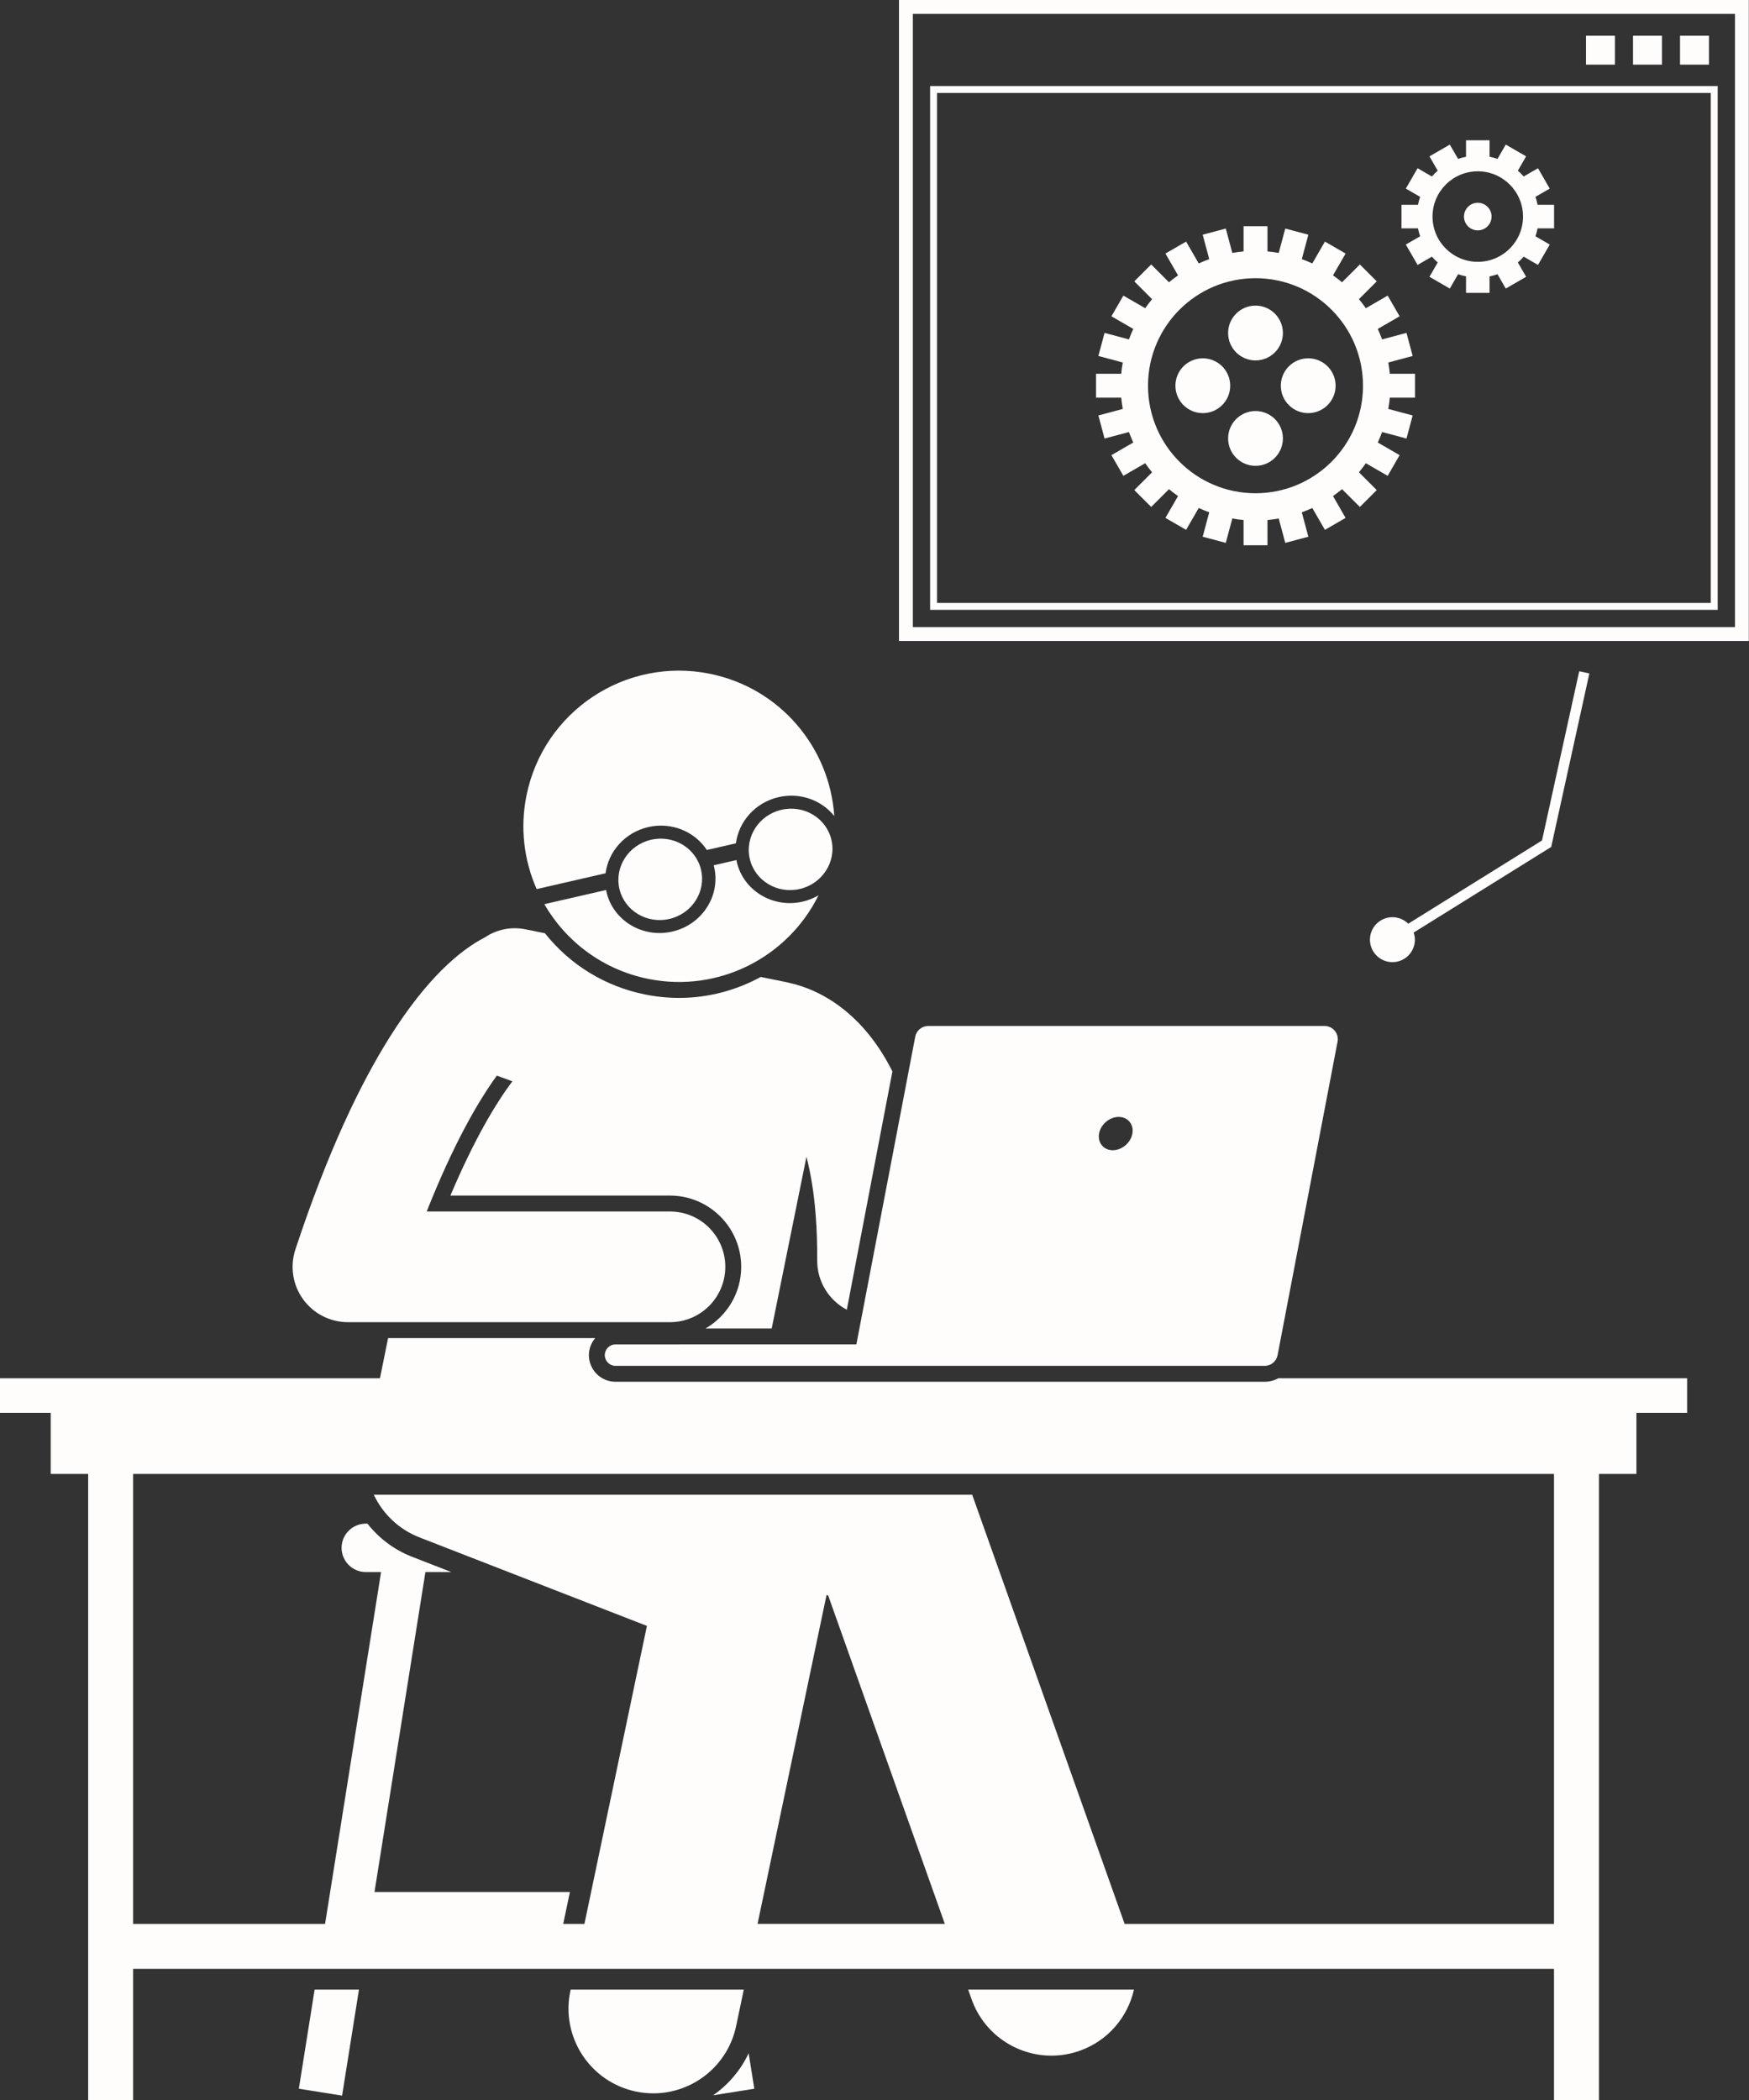 <?xml version="1.0" encoding="UTF-8" standalone="no"?><svg xmlns="http://www.w3.org/2000/svg" xmlns:xlink="http://www.w3.org/1999/xlink" fill="#fffcfc" height="303.6" preserveAspectRatio="xMidYMid meet" version="1" viewBox="0.0 0.0 252.9 303.6" width="252.9" zoomAndPan="magnify"><rect x="0.0" y="0.0" width="252.9" height="303.6" fill="#333333" stroke="none"/><g id="change1_1"><path d="M43.211 301.952L49.466 302.948 51.905 287.626 45.492 287.626z" fill="inherit"/><path d="M103.108,302.902l5.962-0.949l-0.817-5.131C107.093,299.286,105.306,301.379,103.108,302.902z" fill="inherit"/><path d="M140.489,289.019c1.783,5.019,6.504,8.152,11.543,8.152c1.361,0,2.745-0.229,4.101-0.71 c4.103-1.458,6.934-4.881,7.835-8.834h-23.973L140.489,289.019z" fill="inherit"/><path d="M82.512,287.626l-0.047,0.226c-1.389,6.621,2.853,13.115,9.474,14.504c0.849,0.178,1.694,0.263,2.528,0.263 c5.673,0,10.766-3.964,11.977-9.737l1.103-5.256H82.512z" fill="inherit"/><path d="M43.823,187.824c1.504,2.081,3.916,3.313,6.483,3.313H96.876c4.418,0,8-3.582,8-8s-3.582-8-8-8H61.699 c3.88-9.783,7.416-15.88,10.141-19.639l2.246,0.817c-2.333,3.114-5.452,8.239-8.959,16.522h31.749 c5.68,0,10.3,4.621,10.3,10.3c0,3.807-2.082,7.131-5.161,8.913h9.571l5.026-24.825 c0.6,2.303,1.079,5.107,1.339,8.505c0.15,1.959,0.229,4.111,0.214,6.481c-0.018,3.06,1.698,5.767,4.281,7.125 l6.593-34.451c-1.955-3.881-4.255-6.615-6.515-8.53c-3.234-2.74-6.372-3.819-8.279-4.242 c-0.137-0.036-0.272-0.077-0.412-0.105l-3.837-0.777c-3.536,1.928-7.56,3.028-11.79,3.028 c-1.65,0-3.314-0.168-4.945-0.498c-5.779-1.17-10.841-4.285-14.466-8.847l-2.828-0.573 c-2.119-0.429-4.208,0.055-5.866,1.178c-1.666,0.847-3.809,2.3-6.286,4.776c-2.242,2.243-4.753,5.333-7.427,9.577 c-4.298,6.823-9.008,16.625-13.676,30.753C41.905,183.066,42.318,185.743,43.823,187.824z" fill="inherit"/><path d="M116.055,130.343c-4.303,0.988-8.567-1.593-9.525-5.764c-0.019-0.082-0.027-0.164-0.043-0.247 l-3.292,0.756c0.021,0.081,0.05,0.158,0.069,0.241c0.958,4.172-1.753,8.354-6.056,9.342 c-4.303,0.988-8.567-1.593-9.525-5.764c-0.019-0.082-0.027-0.164-0.043-0.247l-8.933,2.051 c3.116,5.386,8.434,9.464,15.011,10.796c10.221,2.069,20.222-3.145,24.632-12.072 C117.652,129.841,116.884,130.152,116.055,130.343z" fill="inherit"/><path d="M93.737,119.564c3.375-0.775,6.719,0.651,8.47,3.313l4.203-0.965c0.414-3.159,2.8-5.902,6.176-6.677 c3.12-0.716,6.213,0.449,8.046,2.731c-0.649-9.882-7.813-18.504-17.986-20.564 c-12.179-2.466-24.051,5.408-26.517,17.588c-0.96,4.739-0.347,9.429,1.469,13.539l9.965-2.288 C87.975,123.082,90.362,120.34,93.737,119.564z" fill="inherit"/><path d="M115.635,128.515c3.261-0.749,5.317-3.92,4.591-7.082c-0.726-3.162-3.96-5.119-7.221-4.37 c-3.261,0.749-5.317,3.92-4.591,7.082C109.14,127.308,112.374,129.264,115.635,128.515z" fill="inherit"/><ellipse cx="95.471" cy="127.118" fill="inherit" rx="6.06" ry="5.875" transform="rotate(-12.933 95.487 127.135)"/><path d="M7.333,204.243v8.833H12.75v90.562h6.5v-19.012h205.453v19.012h6.5v-90.562h5.417v-8.833h7.333v-4.482v-0.518 h-59.104c-0.596,0.321-1.271,0.509-1.984,0.509H89.002c-2.123,0-3.851-1.727-3.851-3.851 c0-0.942,0.353-1.794,0.916-2.464H56.116l-1.175,5.806h-3.061H0v0.518v4.482H7.333z M109.539,278.126l9.973-47.535 l0.233,0.036l16.875,47.498h-3.184h-20.831H109.539z M224.703,278.126h-3h-55.9h-3.184l-22.044-62.049H54.046 c1.289,2.729,3.574,4.992,6.611,6.174l32.886,12.794l-9.038,43.081h-3.066l0.968-4.614H54.151l7.362-46.25h3.752 l-5.696-2.216c-2.612-1.016-4.799-2.698-6.435-4.784h-0.243c-1.925,0-3.5,1.575-3.5,3.5c0,1.925,1.575,3.5,3.5,3.5h2.21 l-8.097,50.864H22.25H19.25v-65.049h205.453V278.126z" fill="inherit"/><path d="M87.451,195.902c0,0.853,0.698,1.551,1.551,1.551h36.533h44.39h12.941c0.912,0,1.696-0.648,1.868-1.544 l8.674-45.327c0.224-1.172-0.674-2.259-1.868-2.259h-57.331c-0.912,0-1.696,0.648-1.868,1.544l-8.512,44.485 H89.001C88.149,194.351,87.451,195.049,87.451,195.902z M158.923,163.872c0.234-1.329,1.502-2.407,2.832-2.407 s2.217,1.078,1.983,2.407s-1.502,2.407-2.832,2.407S158.688,165.201,158.923,163.872z" fill="inherit"/><path d="M129.992,92.661h122.88V0H129.992V92.661z M131.992,2h118.88v88.661H131.992V2z" fill="inherit"/><path d="M134.491,88.16h113.881V12.438H134.491V88.16z M135.491,13.438h111.881v73.723H135.491V13.438z" fill="inherit"/><path d="M229.331 5.161H233.515V9.345H229.331z" fill="inherit"/><path d="M236.129 5.161H240.313V9.345H236.129z" fill="inherit"/><path d="M242.927 5.161H247.111V9.345H242.927z" fill="inherit"/><path d="M229.815,97.359l-1.465-0.322l-5.381,24.462l-19.341,12.035c-0.587-0.583-1.395-0.944-2.288-0.944 c-1.795,0-3.25,1.455-3.25,3.25s1.455,3.25,3.25,3.25s3.25-1.455,3.25-3.25c0-0.361-0.073-0.701-0.181-1.026 l19.889-12.376L229.815,97.359z" fill="inherit"/><path d="M200.741,52.405l3.526-0.945l-0.894-3.337l-3.526,0.945c-0.189-0.517-0.397-1.023-0.627-1.518l3.16-1.825 l-1.727-2.991l-3.157,1.823c-0.316-0.449-0.644-0.889-0.996-1.309l2.573-2.573l-2.443-2.442l-2.573,2.573 c-0.42-0.352-0.86-0.68-1.309-0.996l1.823-3.157l-2.991-1.727l-1.825,3.16 c-0.495-0.231-1.002-0.438-1.518-0.627l0.945-3.526l-3.337-0.894l-0.945,3.526 c-0.537-0.093-1.078-0.173-1.629-0.221v-3.643h-3.454v3.643c-0.551,0.048-1.092,0.128-1.629,0.221l-0.945-3.526 l-3.337,0.894l0.945,3.526c-0.517,0.189-1.023,0.397-1.518,0.627l-1.825-3.16l-2.991,1.727l1.823,3.157 c-0.449,0.316-0.889,0.644-1.309,0.996l-2.573-2.573l-2.443,2.442l2.573,2.573 c-0.352,0.42-0.68,0.86-0.996,1.309l-3.157-1.823l-1.727,2.991l3.16,1.825 c-0.231,0.495-0.438,1.002-0.627,1.518l-3.526-0.945l-0.894,3.337l3.526,0.945 c-0.093,0.537-0.173,1.078-0.221,1.629h-3.643v3.454h3.643c0.049,0.551,0.128,1.092,0.221,1.629l-3.526,0.945 l0.894,3.337l3.526-0.945c0.189,0.517,0.397,1.023,0.627,1.518l-3.16,1.825l1.727,2.991l3.157-1.823 c0.316,0.449,0.644,0.889,0.996,1.309l-2.573,2.573l2.443,2.442l2.573-2.573c0.42,0.352,0.86,0.68,1.309,0.996 l-1.823,3.157l2.991,1.727l1.825-3.16c0.495,0.231,1.002,0.438,1.518,0.627l-0.945,3.526l3.337,0.894 l0.945-3.526c0.537,0.093,1.078,0.173,1.629,0.221v3.643h3.454v-3.643c0.551-0.048,1.092-0.128,1.629-0.221 l0.945,3.526l3.337-0.894l-0.945-3.526c0.517-0.189,1.023-0.397,1.518-0.627l1.825,3.16l2.991-1.727 l-1.823-3.157c0.449-0.316,0.889-0.644,1.309-0.996l2.573,2.573l2.443-2.442l-2.573-2.573 c0.352-0.42,0.68-0.86,0.996-1.309l3.157,1.823l1.727-2.991l-3.16-1.825c0.231-0.495,0.438-1.002,0.627-1.518 l3.526,0.945l0.894-3.337l-3.526-0.945c0.093-0.537,0.173-1.078,0.221-1.629h3.643v-3.454h-3.643 C200.914,53.483,200.834,52.942,200.741,52.405z M181.543,71.305c-8.585,0-15.544-6.959-15.544-15.544 c0-8.585,6.959-15.544,15.544-15.544s15.544,6.959,15.544,15.544C197.087,64.346,190.128,71.305,181.543,71.305z" fill="inherit"/><path d="M177.581,48.142c0,2.188,1.774,3.962,3.962,3.962s3.962-1.774,3.962-3.962c0-2.188-1.774-3.962-3.962-3.962 S177.581,45.953,177.581,48.142z" fill="inherit"/><circle cx="181.543" cy="63.381" fill="inherit" r="3.962"/><circle cx="173.923" cy="55.761" fill="inherit" r="3.962"/><circle cx="189.163" cy="55.761" fill="inherit" r="3.962"/><path d="M222.019,28.459l2.07-1.195l-1.7-2.945l-2.071,1.196c-0.261-0.299-0.542-0.579-0.841-0.841l1.196-2.071 l-2.945-1.7l-1.195,2.07c-0.373-0.128-0.755-0.235-1.149-0.312v-2.385h-3.401v2.385 c-0.394,0.077-0.776,0.185-1.149,0.312l-1.195-2.07l-2.945,1.7l1.196,2.071 c-0.299,0.261-0.579,0.542-0.841,0.841l-2.071-1.196l-1.7,2.945l2.07,1.195 c-0.128,0.373-0.235,0.755-0.312,1.149h-2.385v3.401h2.385c0.077,0.394,0.185,0.776,0.312,1.149l-2.07,1.195 l1.7,2.945l2.071-1.196c0.261,0.299,0.542,0.579,0.841,0.841l-1.196,2.071l2.945,1.7l1.195-2.07 c0.373,0.128,0.755,0.235,1.149,0.312v2.385h3.401v-2.385c0.394-0.077,0.776-0.185,1.149-0.312l1.195,2.07 l2.945-1.7l-1.196-2.071c0.299-0.261,0.579-0.542,0.841-0.841l2.071,1.196l1.7-2.945l-2.07-1.195 c0.128-0.373,0.235-0.755,0.312-1.149h2.385V29.608h-2.385C222.254,29.214,222.146,28.832,222.019,28.459z M213.682,37.851c-3.614,0-6.543-2.929-6.543-6.543s2.929-6.543,6.543-6.543s6.543,2.929,6.543,6.543 S217.296,37.851,213.682,37.851z" fill="inherit"/><path d="M215.679,31.308c0-1.102-0.894-1.996-1.996-1.996s-1.996,0.894-1.996,1.996s0.894,1.996,1.996,1.996 S215.679,32.411,215.679,31.308z" fill="inherit"/></g></svg>